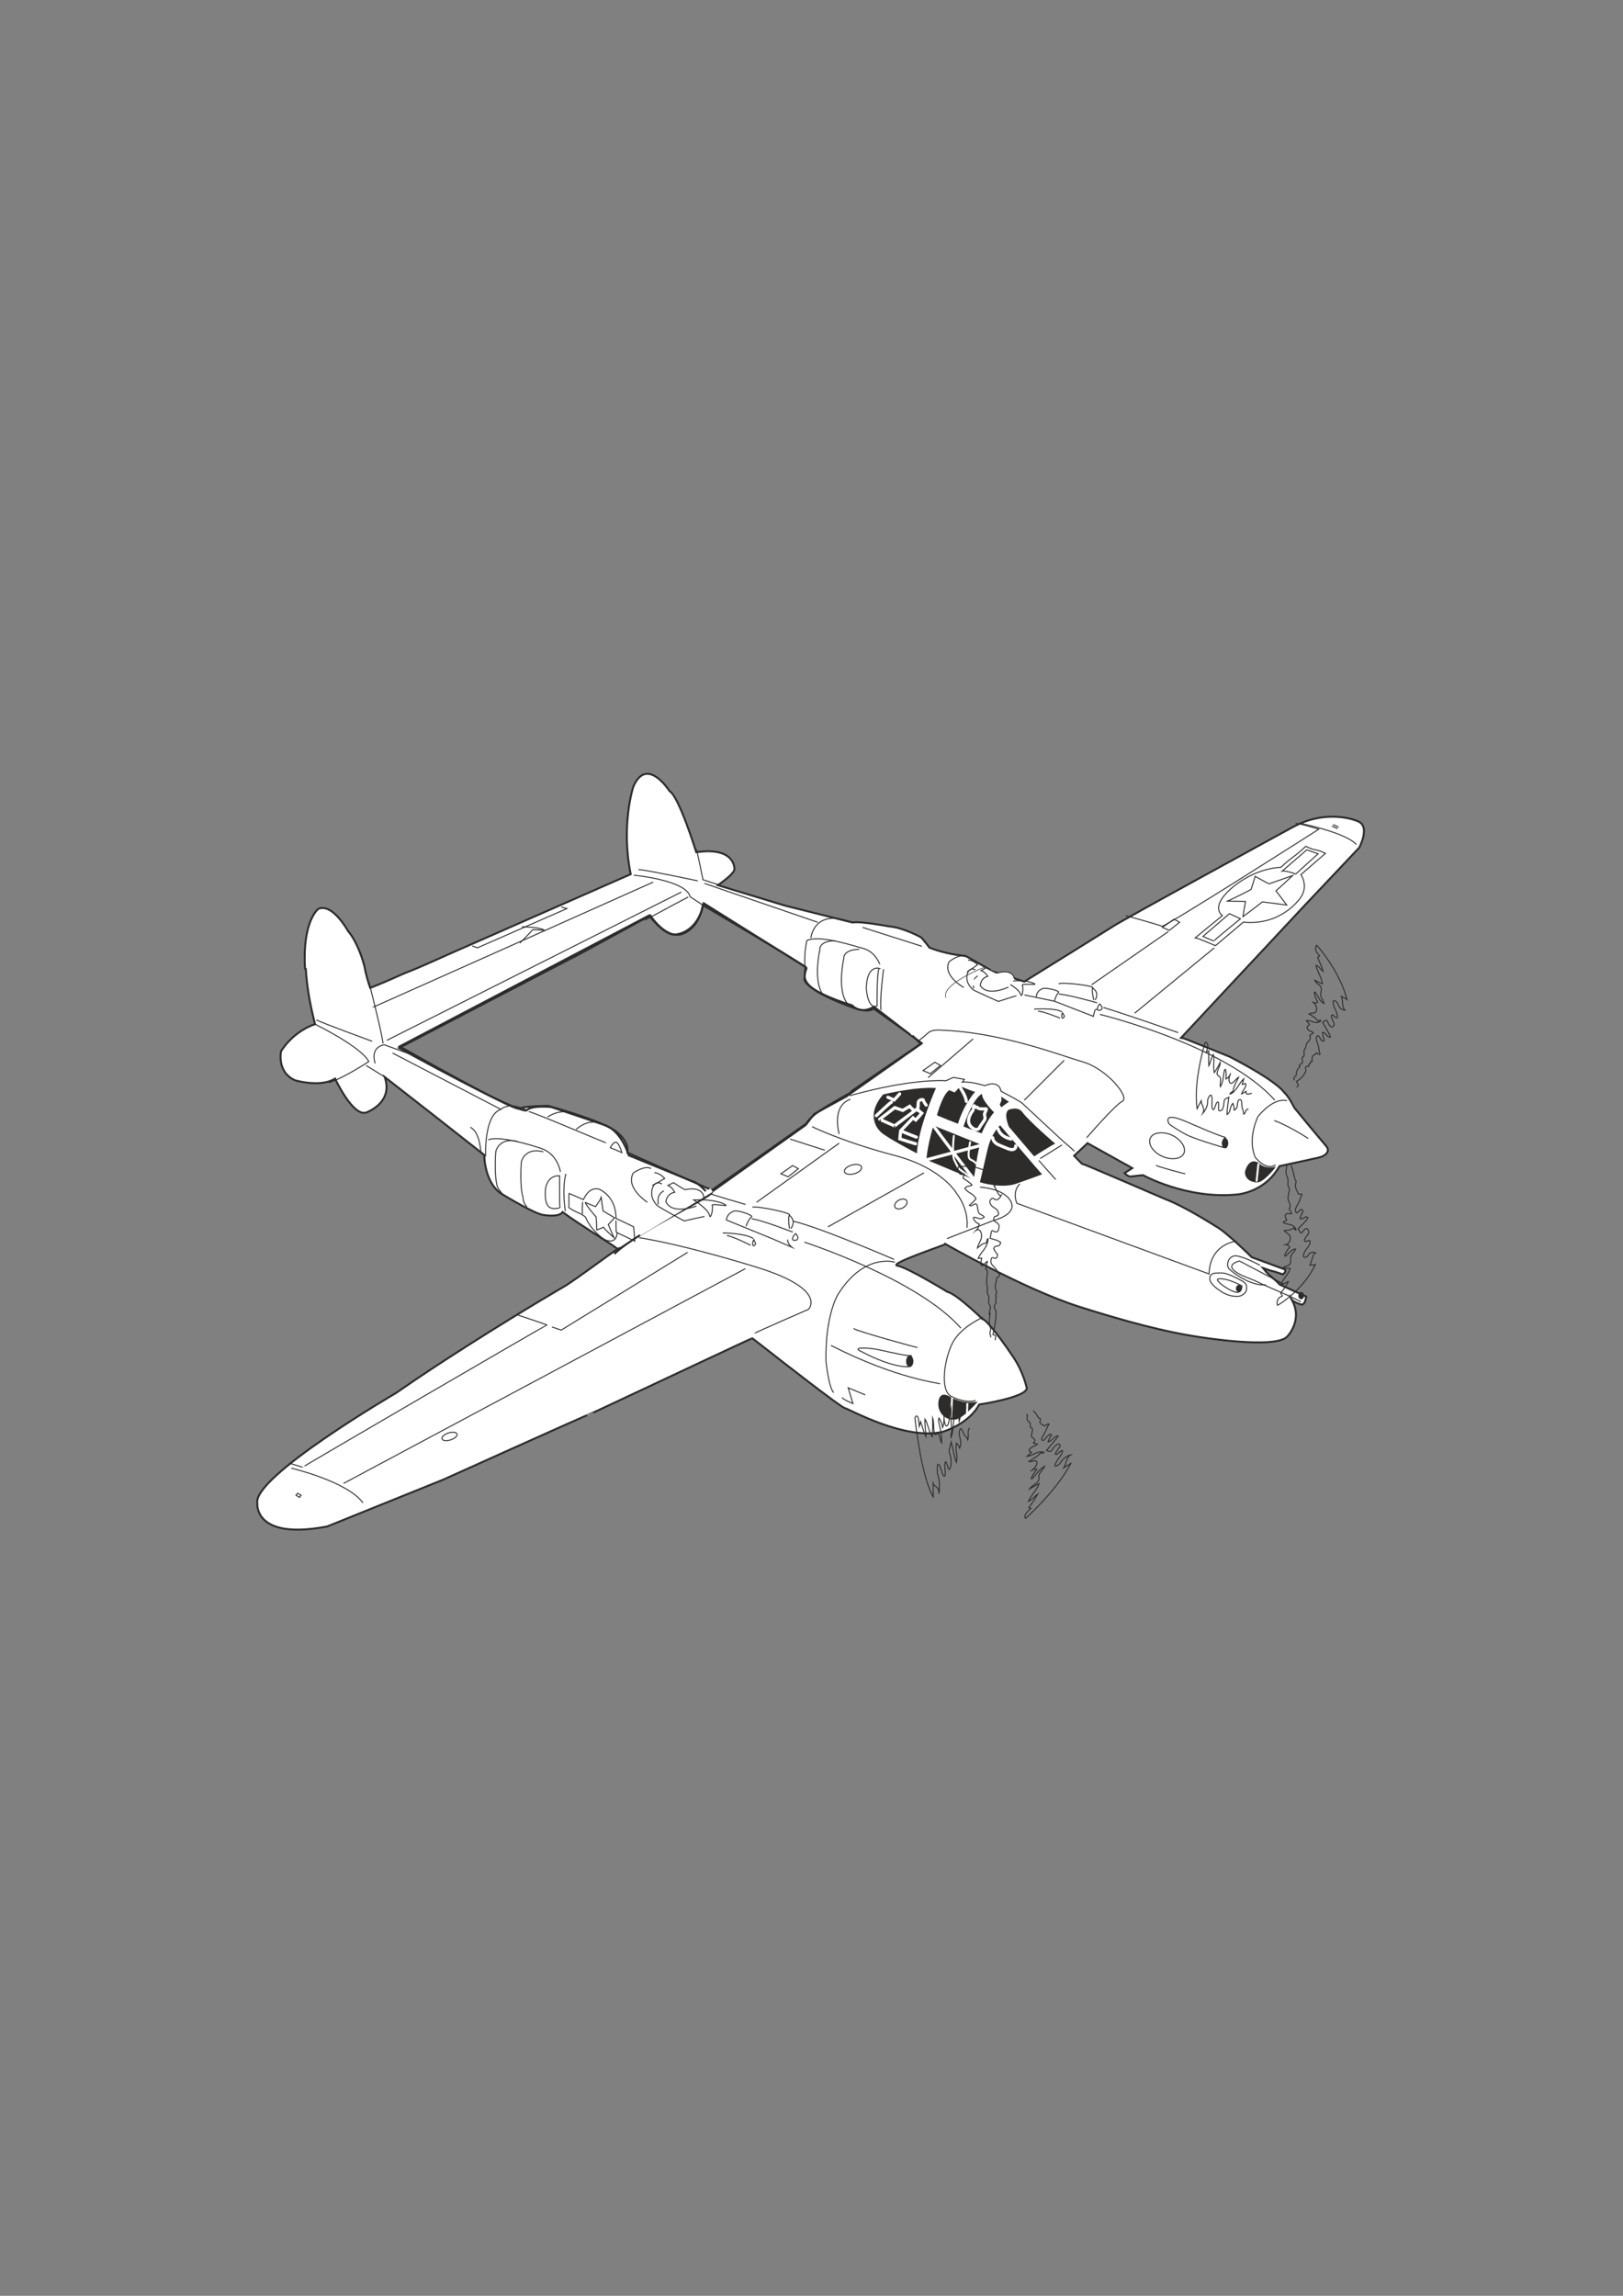 <?xml version="1.0" encoding="utf-8"?>
<!-- Created by UniConvertor 2.0rc4 (https://sk1project.net/) -->
<svg xmlns="http://www.w3.org/2000/svg" height="841.89pt" viewBox="0 0 595.276 841.89" width="595.276pt" version="1.1" xmlns:xlink="http://www.w3.org/1999/xlink" id="ced34291-f611-11ea-b192-dcc15c148e23">

<rect x="0" y="0" width="595.276" height="841.89" fill="#808080" stroke="none"/>

<g>
	<path style="stroke:#2d2c2b;stroke-width:0.36;stroke-miterlimit:10.433;fill:none;" d="M 458.054,460.185 C 458.054,460.185 456.83,460.257 456.614,460.905 456.47,461.625 457.406,462.417 457.406,462.417" />
	<path style="stroke:#2d2c2b;stroke-width:0.72;stroke-miterlimit:10.433;fill:#ffffff;" d="M 363.014,355.569 C 363.014,355.569 354.446,350.601 354.014,350.529 349.694,350.169 344.942,349.089 340.91,347.505 340.91,347.505 338.678,344.481 337.742,343.689 337.742,343.689 331.19,340.089 326.15,339.729 326.15,339.729 315.494,337.713 312.686,338.289 300.302,335.193 300.302,335.193 287.918,332.097 275.678,328.353 275.678,328.353 263.294,324.609 263.294,324.609 269.918,320.145 269.342,318.489 269.342,318.489 269.63,310.425 255.374,312.513 255.374,312.513 248.966,291.849 245.582,290.121 245.582,290.121 237.23,276.945 232.262,288.537 232.262,288.537 227.654,302.577 231.326,320.577 231.326,320.577 166.022,349.305 165.806,349.377 158.03,352.833 153.926,354.705 150.47,356.073 146.438,357.585 143.702,359.169 135.782,362.265 135.782,362.265 134.99,360.177 134.126,356.649 L 133.694,354.489 C 132.47,349.593 130.022,344.049 127.718,341.529 127.718,341.529 121.958,330.945 116.702,333.321 116.702,333.321 110.798,337.857 111.878,355.281 L 112.166,355.353 C 112.454,360.753 113.462,367.449 115.55,375.585 115.55,375.585 108.206,377.601 103.094,385.449 103.094,385.449 101.366,393.153 108.278,396.177 108.278,396.177 117.638,398.913 122.894,395.529 122.894,395.529 129.374,409.497 134.27,407.985 134.27,407.985 144.422,404.529 141.11,394.953 159.398,409.209 159.398,409.209 177.614,423.537 L 177.614,423.537 C 177.614,423.537 177.542,434.481 184.814,438.297 184.814,438.297 196.622,445.497 199.574,445.569 199.574,445.569 205.046,446.505 206.342,444.489 212.822,449.241 223.118,455.433 226.79,458.169 L 260.99,436.425 230.102,422.673 C 230.102,422.673 231.11,418.713 225.638,414.681 220.094,410.721 201.086,405.537 201.086,405.537 201.086,405.537 192.446,405.537 190.43,406.545 188.414,407.553 146.582,383.721 146.582,383.721 L 238.094,335.697 C 238.094,335.697 243.638,343.185 247.598,342.681 247.598,342.681 255.59,342.681 258.11,331.233 L 295.406,354.561 295.046,359.169 C 295.046,359.169 295.046,363.201 312.542,368.673 312.542,368.673 315.566,372.201 320.534,369.177 L 335.222,380.481 C 335.222,380.481 364.526,354.129 363.014,355.569 L 363.014,355.569 Z" />
	<g>
		<path style="fill:#ffffff;" d="M 396.566,426.489 C 396.638,426.561 396.71,426.633 396.782,426.705 397.286,426.705 427.598,439.809 427.598,439.809 434.51,442.401 445.886,449.673 445.886,449.673 449.63,451.617 459.134,461.049 459.134,461.049 467.27,464.073 462.95,462.417 471.086,465.441 472.166,466.233 470.51,467.313 470.51,467.313 464.678,465.297 468.998,467.025 463.238,465.009 466.262,468.825 466.982,468.321 469.358,471.057 L 479.078,475.449 C 479.078,475.449 478.718,478.905 477.062,478.329 473.678,477.249 473.462,476.097 473.462,476.097 478.286,483.729 472.238,489.993 472.238,489.993 468.206,495.033 438.83,490.137 438.83,490.137 433.934,489.345 421.838,487.473 395.63,479.121 375.254,472.569 346.814,456.225 346.814,456.225 346.814,456.441 325.43,463.569 329.174,464.145 332.918,464.793 347.462,473.721 347.462,473.721 350.846,474.441 360.35,483.729 360.35,483.729 361.574,483.729 366.254,489.921 369.062,493.881 370.358,495.753 371.294,497.121 371.294,497.121 375.398,502.953 376.622,509.145 376.622,509.145 376.046,512.529 359.126,515.049 359.126,515.049 355.31,522.321 345.734,525.057 345.734,525.057 331.838,528.297 311.534,516.705 309.806,516.345 308.438,516.057 287.198,499.569 279.134,493.233 277.19,491.721 275.966,490.785 275.966,490.785 275.894,490.713 273.95,491.649 270.638,493.161 256.022,499.929 216.134,518.793 216.134,518.649 216.134,518.433 162.494,542.625 162.494,542.625 141.254,551.193 141.254,551.193 120.014,559.761 92.942,564.945 94.382,551.265 94.382,551.265 92.438,541.617 145.286,510.801 145.286,510.801 154.574,504.321 164.222,498.057 173.078,492.441 192.23,480.273 207.638,471.345 207.638,471.345 216.494,465.585 232.982,452.553 225.35,459.825 234.422,451.113 262.862,438.225 261.134,437.001 L 295.55,412.521 298.574,408.561 310.526,402.009 337.742,382.857 334.07,379.185 362.798,355.857 C 365.822,356.793 368.99,357.801 371.51,358.593 373.958,359.385 375.686,359.961 375.686,359.961 376.406,359.529 377.126,359.097 377.774,358.665 391.958,349.881 392.606,349.449 408.086,339.801 409.598,338.505 474.182,303.297 474.182,303.297 486.998,296.313 497.798,301.065 497.798,301.065 502.91,302.793 498.518,310.857 498.518,310.857 488.582,321.369 488.582,321.369 478.646,331.881 465.398,346.065 459.926,351.969 453.086,359.241 448.262,364.425 442.718,370.329 433.286,380.481 433.862,380.481 451.07,387.537 451.07,387.537 469.142,396.897 471.014,400.641 471.014,400.641 472.526,401.793 474.758,406.257 474.758,406.257 480.374,413.097 480.374,413.097 486.062,419.865 488.87,422.673 484.694,424.185 484.694,424.185 484.19,424.473 476.126,426.129 471.878,427.065 470.366,427.425 469.286,427.641 469.286,427.641 463.598,437.793 453.086,438.081 453.086,438.081 434.942,439.665 419.246,430.953 419.246,430.953 416.942,431.169 416.942,431.169 414.71,431.457 413.558,431.457 412.478,430.161 412.478,430.161 413.918,429.225 413.918,429.225 415.286,428.361 414.134,427.641 413.126,427.137 412.19,426.633 406.862,423.681 405.926,423.105 398.87,419.217 396.422,421.521 396.422,421.521 393.974,423.825 395.27,425.193 395.342,425.265 396.566,426.489 L 396.566,426.489 Z" />
		<path style="stroke:#2d2c2b;stroke-width:0.72;stroke-miterlimit:10.433;fill:none;" d="M 396.566,426.489 C 396.638,426.561 396.71,426.633 396.782,426.705 397.286,426.705 427.598,439.809 427.598,439.809 434.51,442.401 445.886,449.673 445.886,449.673 449.63,451.617 459.134,461.049 459.134,461.049 467.27,464.073 462.95,462.417 471.086,465.441 472.166,466.233 470.51,467.313 470.51,467.313 464.678,465.297 468.998,467.025 463.238,465.009 466.262,468.825 466.982,468.321 469.358,471.057 L 479.078,475.449 C 479.078,475.449 478.718,478.905 477.062,478.329 473.678,477.249 473.462,476.097 473.462,476.097 478.286,483.729 472.238,489.993 472.238,489.993 468.206,495.033 438.83,490.137 438.83,490.137 433.934,489.345 421.838,487.473 395.63,479.121 375.254,472.569 346.814,456.225 346.814,456.225 346.814,456.441 325.43,463.569 329.174,464.145 332.918,464.793 347.462,473.721 347.462,473.721 350.846,474.441 360.35,483.729 360.35,483.729 361.574,483.729 366.254,489.921 369.062,493.881 370.358,495.753 371.294,497.121 371.294,497.121 375.398,502.953 376.622,509.145 376.622,509.145 376.046,512.529 359.126,515.049 359.126,515.049 355.31,522.321 345.734,525.057 345.734,525.057 331.838,528.297 311.534,516.705 309.806,516.345 308.438,516.057 287.198,499.569 279.134,493.233 277.19,491.721 275.966,490.785 275.966,490.785 275.894,490.713 273.95,491.649 270.638,493.161 256.022,499.929 216.134,518.793 216.134,518.649 216.134,518.433 162.494,542.625 162.494,542.625 141.254,551.193 141.254,551.193 120.014,559.761 92.942,564.945 94.382,551.265 94.382,551.265 92.438,541.617 145.286,510.801 145.286,510.801 154.574,504.321 164.222,498.057 173.078,492.441 192.23,480.273 207.638,471.345 207.638,471.345 216.494,465.585 232.982,452.553 225.35,459.825 234.422,451.113 262.862,438.225 261.134,437.001 L 295.55,412.521 298.574,408.561 310.526,402.009 337.742,382.857 334.07,379.185 362.798,355.857 C 365.822,356.793 368.99,357.801 371.51,358.593 373.958,359.385 375.686,359.961 375.686,359.961 376.406,359.529 377.126,359.097 377.774,358.665 391.958,349.881 392.606,349.449 408.086,339.801 409.598,338.505 474.182,303.297 474.182,303.297 486.998,296.313 497.798,301.065 497.798,301.065 502.91,302.793 498.518,310.857 498.518,310.857 488.582,321.369 488.582,321.369 478.646,331.881 465.398,346.065 459.926,351.969 453.086,359.241 448.262,364.425 442.718,370.329 433.286,380.481 433.862,380.481 451.07,387.537 451.07,387.537 469.142,396.897 471.014,400.641 471.014,400.641 472.526,401.793 474.758,406.257 474.758,406.257 480.374,413.097 480.374,413.097 486.062,419.865 488.87,422.673 484.694,424.185 484.694,424.185 484.19,424.473 476.126,426.129 471.878,427.065 470.366,427.425 469.286,427.641 469.286,427.641 463.598,437.793 453.086,438.081 453.086,438.081 434.942,439.665 419.246,430.953 419.246,430.953 416.942,431.169 416.942,431.169 414.71,431.457 413.558,431.457 412.478,430.161 412.478,430.161 413.918,429.225 413.918,429.225 415.286,428.361 414.134,427.641 413.126,427.137 412.19,426.633 406.862,423.681 405.926,423.105 398.87,419.217 396.422,421.521 396.422,421.521 393.974,423.825 395.27,425.193 395.342,425.265 396.566,426.489" />
	</g>
	<path style="fill:#2d2c2b;" d="M 387.062,419.361 C 386.27,419.577 379.286,424.041 379.286,424.041 374.678,418.641 374.678,418.641 370.07,413.241 370.07,413.241 367.91,408.417 369.926,406.977 369.926,406.977 373.382,405.465 375.11,407.985 376.838,410.505 387.062,419.577 387.062,419.361 L 387.062,419.361 Z" />
	<path style="fill:#2d2c2b;" d="M 382.238,430.593 C 381.95,430.593 366.83,412.665 366.83,412.665 366.83,412.665 363.806,415.185 362.294,421.161 360.854,427.425 360.854,427.425 359.414,433.545 359.414,433.545 367.694,436.137 373.166,433.905 373.166,433.905 381.446,431.025 382.238,430.593 L 382.238,430.593 Z" />
	<path style="fill:#2d2c2b;" d="M 364.598,407.913 C 364.598,407.913 359.918,403.377 360.206,401.145 360.206,401.145 357.182,401.865 353.366,413.097 356.678,414.393 356.678,414.393 360.062,415.617 360.062,415.617 361.862,410.937 364.598,407.913 L 364.598,407.913 Z" />
	<path style="fill:#2d2c2b;" d="M 370.142,403.953 C 370.142,403.953 367.622,405.681 367.406,405.969 367.118,406.185 366.686,404.961 366.686,404.961 366.686,404.961 367.694,403.449 367.19,402.441 366.686,401.433 369.926,404.241 370.142,403.953 L 370.142,403.953 Z" />
	<path style="stroke:#ffffff;stroke-width:0.72;stroke-miterlimit:10.433;fill:none;" d="M 365.678,399.921 C 365.678,399.921 366.83,401.721 365.174,403.449 364.382,404.241 362.438,402.657 362.438,402.441 362.438,402.153 360.926,400.929 362.726,399.417 364.454,397.905 365.678,399.921 365.678,399.921 L 365.678,399.921 Z" />
	<path style="fill:#2d2c2b;" d="M 357.686,400.353 C 357.686,400.353 353.654,404.601 351.35,412.089 347.462,410.577 347.462,410.577 343.646,408.993 343.646,408.993 345.662,401.289 348.182,399.777 348.182,399.777 349.91,400.569 350.198,400.569 351.206,399.417 351.206,399.417 352.214,398.337 352.214,398.337 357.686,400.641 357.686,400.353 L 357.686,400.353 Z" />
	<path style="fill:#2d2c2b;" d="M 359.558,419.649 C 350.918,416.193 350.918,416.193 342.35,412.737 342.35,412.737 340.262,419.505 339.758,425.265 348.47,428.937 348.47,428.937 357.182,432.537 357.182,432.537 358.766,420.657 359.558,419.649 L 359.558,419.649 Z" />
	<path style="fill:#2d2c2b;" d="M 343.286,398.985 C 343.286,398.985 336.59,413.961 336.302,422.961 336.302,422.961 325.07,417.129 323.054,415.113 323.054,415.113 316.646,409.785 323.918,401.361 323.918,401.361 335.294,398.481 343.286,398.985 L 343.286,398.985 Z" />
	<path style="stroke:#2d2c2b;stroke-width:0.36;stroke-miterlimit:10.433;fill:none;" d="M 311.678,401.793 C 311.894,401.793 332.198,395.673 346.958,396.321 348.326,395.673 348.326,395.673 349.694,395.097 351.71,395.457 351.71,395.457 353.726,395.817 353.366,396.321 353.366,396.321 352.934,396.825 352.934,396.825 355.454,396.393 361.214,398.121 361.214,398.121 366.254,395.673 367.19,400.209 367.19,400.209 373.166,403.233 374.894,404.529 382.454,411.585 382.454,411.585 390.086,418.641 390.086,418.641 394.262,422.169 394.046,422.169" />
	<path style="stroke-miterlimit:10.433;stroke:#ffffff;stroke-width:1.152;stroke-linecap:round;fill:none;" d="M 335.654,407.193 C 331.838,410.073 331.838,410.073 328.094,412.881 328.094,412.881 322.334,410.361 322.622,410.361 322.838,410.361 328.166,406.185 328.166,406.185 329.606,406.689 329.606,406.689 331.118,407.193 332.414,406.401 332.414,406.401 333.638,405.681 333.638,405.681 335.366,407.697 335.654,407.193 L 335.654,407.193 Z" />
	<path style="stroke-miterlimit:10.433;stroke:#2d2c2b;stroke-width:0.36;stroke-linecap:round;fill:none;" d="M 328.094,412.881 C 328.094,414.249 328.094,414.249 328.094,415.617" />
	<path style="stroke-miterlimit:10.433;stroke:#ffffff;stroke-width:1.152;stroke-linecap:round;fill:none;" d="M 339.686,405.249 C 339.686,405.249 338.678,403.953 338.678,403.449 338.678,403.017 337.166,403.233 336.878,403.953 336.662,404.745 336.662,407.481 336.662,407.193 336.662,406.977 338.102,408.201 338.102,408.201 337.022,409.497 337.022,409.497 335.87,410.721 335.366,410.361 335.366,410.361 334.862,409.929 332.63,412.305 332.63,412.305 330.326,414.681 330.182,416.193 330.182,416.193 330.038,417.633 332.918,418.569 332.918,418.569 335.798,419.433" />
	<path style="stroke-miterlimit:10.433;stroke:#ffffff;stroke-width:1.152;stroke-linecap:round;fill:none;" d="M 336.086,416.985 C 333.422,415.977 333.422,415.977 330.83,414.897" />
	<path style="stroke-miterlimit:10.433;stroke:#2d2c2b;stroke-width:0.36;stroke-linecap:round;fill:none;" d="M 327.59,415.185 C 327.302,415.113 322.838,412.881 322.838,412.881 322.838,411.729 322.838,411.729 322.838,410.649" />
	<path style="stroke-miterlimit:10.433;stroke:#ffffff;stroke-width:1.152;stroke-linecap:round;fill:none;" d="M 329.966,401.145 C 328.958,402.297 328.958,402.297 327.95,403.377 326.798,402.873 326.798,402.873 325.646,402.369" />
	<path style="stroke-miterlimit:10.433;stroke:#ffffff;stroke-width:1.152;stroke-linecap:round;fill:none;" d="M 321.398,409.137 C 321.398,409.137 326.654,404.169 326.942,404.169" />
	<path style="stroke:#2d2c2b;stroke-width:0.36;stroke-miterlimit:10.433;fill:none;" d="M 297.854,413.169 C 297.854,413.169 309.086,418.713 328.022,423.681 345.734,428.289 350.918,437.721 350.918,437.721 350.918,437.721 355.382,443.121 354.662,450.249" />
	<path style="stroke:#2d2c2b;stroke-width:0.36;stroke-miterlimit:10.433;fill:none;" d="M 347.318,454.209 C 347.318,454.209 363.59,447.873 364.31,447.585 365.102,447.369 373.382,445.209 370.646,440.385 367.91,435.633 359.414,435.345 359.414,435.345" />
	<path style="stroke:#2d2c2b;stroke-width:0.72;stroke-miterlimit:10.433;fill:none;" d="M 338.102,382.497 C 338.102,382.497 311.174,400.785 311.174,401.001 311.174,401.289 301.886,406.185 299.15,408.417 296.342,410.649 295.838,411.945 295.838,411.945 277.694,424.761 277.694,424.761 259.478,437.577 259.478,437.577 256.022,433.257 253.502,433.041 242.054,428.361 242.054,428.361 230.606,423.681 230.606,423.681 227.87,414.177 221.174,412.377 211.67,409.137 211.67,409.137 202.238,405.969 202.238,405.969 195.254,405.177 193.238,407.121 191.222,409.137 146.366,384.297 146.366,384.297 146.366,384.297 209.294,351.465 209.51,351.465 209.726,351.465 238.526,335.697 238.526,335.697 238.526,335.697 244.43,344.985 250.694,342.321 256.958,339.585 257.75,331.881 257.75,331.881 257.75,331.881 295.55,354.129 295.766,354.921 296.054,355.641 293.03,358.665 297.998,362.409 302.966,366.225 314.414,370.041 314.414,370.041 314.414,370.041 318.878,371.337 320.39,369.825 320.39,369.825 337.814,382.209 338.102,382.497 L 338.102,382.497 Z" />
	<path style="stroke:#2d2c2b;stroke-width:0.36;stroke-miterlimit:10.433;fill:none;" d="M 322.55,355.137 C 322.55,355.137 318.014,353.553 317.726,362.337 317.726,362.337 318.158,370.329 321.686,368.889 321.686,368.889 321.542,355.353 322.55,355.137 L 322.55,355.137 Z" />
	<path style="stroke:#2d2c2b;stroke-width:0.36;stroke-miterlimit:10.433;fill:none;" d="M 338.102,347.001 C 327.23,343.545 327.23,343.545 316.358,340.089 L 316.358,340.089" />
	<path style="stroke:#2d2c2b;stroke-width:0.36;stroke-miterlimit:10.433;fill:none;" d="M 322.766,353.625 C 322.55,353.625 321.326,349.089 316.574,347.793 313.046,346.857 300.662,342.681 295.91,344.913 295.118,349.017 295.046,351.177 295.262,355.497" />
	<path style="stroke:#2d2c2b;stroke-width:0.36;stroke-miterlimit:10.433;fill:none;" d="M 264.302,324.681 C 261.062,323.673 261.062,323.673 257.822,322.593 257.822,322.593 255.878,312.657 255.374,311.433" />
	<path style="stroke:#2d2c2b;stroke-width:0.36;stroke-miterlimit:10.433;fill:none;" d="M 252.422,328.929 C 243.134,333.825 245.798,332.529 236.51,337.425" />
	<path style="stroke:#2d2c2b;stroke-width:0.36;stroke-miterlimit:10.433;fill:none;" d="M 190.646,345.849 C 193.094,343.401 193.094,343.401 195.47,340.881 197.558,341.025 197.558,341.025 199.718,341.169 199.718,341.169 198.494,339.945 191.438,339.873" />
	<path style="stroke:#2d2c2b;stroke-width:0.36;stroke-miterlimit:10.433;fill:none;" d="M 239.606,323.457 C 188.414,346.353 188.414,346.353 137.222,369.177 137.366,369.177 137.366,369.177 137.51,369.249 L 137.51,369.249" />
	<path style="stroke:#2d2c2b;stroke-width:0.36;stroke-miterlimit:10.433;fill:none;" d="M 205.262,431.169 C 205.262,431.169 205.19,442.401 205.406,442.689 205.694,442.905 202.67,443.913 201.158,442.401 199.718,440.889 200.006,437.361 200.006,436.857 200.006,436.353 200.294,430.953 205.262,431.169 L 205.262,431.169 Z" />
	<path style="stroke:#2d2c2b;stroke-width:0.36;stroke-miterlimit:10.433;fill:none;" d="M 228.086,422.673 C 225.998,421.737 225.998,421.737 223.838,420.873 223.838,420.873 224.846,418.857 225.854,418.857 226.862,418.857 227.87,421.881 228.086,422.673 L 228.086,422.673 Z" />
	<path style="stroke:#2d2c2b;stroke-width:0.36;stroke-miterlimit:10.433;fill:none;" d="M 222.398,419.073 C 222.398,419.361 197.198,408.417 193.958,407.625" />
	<path style="stroke:#2d2c2b;stroke-width:0.36;stroke-miterlimit:10.433;fill:none;" d="M 213.974,439.953 C 213.974,439.953 215.774,435.201 219.518,435.993 219.518,435.993 225.998,438.297 225.926,446.793 229.166,448.305 229.166,448.305 232.406,449.889 232.622,452.481 232.622,452.481 232.838,455.145 229.598,453.561 229.598,453.561 226.358,452.049 226.358,452.049 226.358,456.729 221.606,454.497 221.606,454.497 216.854,451.473 214.694,446.217 211.526,444.057 211.742,444.993 208.646,442.833 208.79,440.745 208.574,439.809 208.718,437.649 208.718,437.649 214.19,439.953 213.974,439.953 L 213.974,439.953 Z" />
	<path style="stroke:#2d2c2b;stroke-width:0.36;stroke-miterlimit:10.433;fill:none;" d="M 220.454,438.801 C 220.814,441.393 220.814,441.393 221.174,444.057 223.262,445.281 223.262,445.281 225.422,446.577 224.27,447.801 224.27,447.801 223.118,449.025 223.118,449.025 224.846,453.273 225.134,453.777 225.134,453.777 221.606,450.753 221.39,450.033 220.094,450.537 220.094,450.537 218.87,451.041 218.798,448.665 218.798,448.665 218.654,446.289 218.654,446.289 214.694,441.753 214.694,440.961 216.566,441.753 216.566,441.753 218.438,442.473 218.438,442.473 220.958,439.017 220.454,438.801 L 220.454,438.801 Z" />
	<path style="stroke:#2d2c2b;stroke-width:0.36;stroke-miterlimit:10.433;fill:none;" d="M 205.55,429.729 C 205.55,429.729 204.614,423.249 198.566,421.161 192.59,419.145 182.582,416.481 179.054,417.993" />
	<path style="stroke:#2d2c2b;stroke-width:0.36;stroke-miterlimit:10.433;fill:none;" d="M 327.95,461.841 C 327.95,461.841 300.302,449.889 290.798,447.801" />
	<path style="stroke:#2d2c2b;stroke-width:0.36;stroke-miterlimit:10.433;fill:none;" d="M 225.926,447.585 C 225.926,447.585 225.854,451.545 226.142,452.049" />
	<path style="stroke:#2d2c2b;stroke-width:0.36;stroke-miterlimit:10.433;fill:none;" d="M 213.686,440.745 C 213.686,440.745 213.398,444.705 213.686,445.209" />
	<path style="stroke:#2d2c2b;stroke-width:0.36;stroke-miterlimit:10.433;fill:none;" d="M 289.574,450.537 C 289.574,450.537 288.854,446.289 289.574,445.569 290.366,444.777 277.91,442.185 275.966,442.689" />
	<path style="stroke:#2d2c2b;stroke-width:0.36;stroke-miterlimit:10.433;fill:none;" d="M 237.446,440.889 C 237.446,440.889 229.238,435.561 232.262,430.161 232.262,430.161 236.294,427.209 238.814,428.505" />
	<path style="stroke:#2d2c2b;stroke-width:0.36;stroke-miterlimit:10.433;fill:none;" d="M 291.806,452.337 C 290.798,453.273 290.294,454.569 291.014,454.785 291.806,455.073 293.75,454.569 291.806,452.337 L 291.806,452.337 Z" />
	<path style="stroke:#2d2c2b;stroke-width:0.36;stroke-miterlimit:10.433;fill:none;" d="M 290.798,451.833 C 290.798,451.833 278.918,447.225 275.678,446.937" />
	<path style="stroke:#2d2c2b;stroke-width:0.36;stroke-miterlimit:10.433;fill:none;" d="M 289.358,445.569 C 289.358,445.569 292.31,447.297 290.078,450.537" />
	<path style="stroke:#2d2c2b;stroke-width:0.36;stroke-miterlimit:10.433;fill:none;" d="M 273.662,449.673 C 273.662,449.169 274.886,446.649 275.678,446.217 276.398,445.713 270.71,443.625 269.198,444.129 267.686,444.633 266.678,445.641 266.39,447.369" />
	<path style="stroke:#2d2c2b;stroke-width:0.36;stroke-miterlimit:10.433;fill:none;" d="M 276.614,454.425 C 276.614,454.425 275.822,455.433 276.11,456.441 276.326,457.449 276.83,456.441 277.118,456.225 277.334,455.937 276.326,454.929 276.614,454.425 L 276.614,454.425 Z" />
	<path style="stroke:#2d2c2b;stroke-width:0.36;stroke-miterlimit:10.433;fill:none;" d="M 265.094,452.121 C 265.094,452.121 273.374,452.193 276.326,454.209" />
	<path style="stroke:#2d2c2b;stroke-width:0.36;stroke-miterlimit:10.433;fill:none;" d="M 275.318,456.657 C 275.318,456.657 268.334,453.129 266.606,453.129" />
	<path style="stroke:#2d2c2b;stroke-width:0.36;stroke-miterlimit:10.433;fill:none;" d="M 239.246,434.697 C 239.534,434.697 243.782,432.177 243.782,432.177 243.782,432.177 242.27,430.233 240.038,430.017" />
	<path style="stroke:#2d2c2b;stroke-width:0.36;stroke-miterlimit:10.433;fill:none;" d="M 241.478,441.681 C 241.478,441.681 240.47,438.153 243.494,436.713" />
	<path style="stroke:#2d2c2b;stroke-width:0.36;stroke-miterlimit:10.433;fill:none;" d="M 273.446,441.681 C 273.446,441.681 260.99,438.081 259.982,437.577" />
	<path style="stroke:#2d2c2b;stroke-width:0.36;stroke-miterlimit:10.433;fill:none;" d="M 276.83,488.913 C 276.83,488.697 296.558,480.129 296.558,480.129 296.558,480.129 303.614,472.929 278.27,464.937 278.27,464.937 252.35,456.729 234.35,453.849" />
	<path style="stroke:#2d2c2b;stroke-width:0.36;stroke-miterlimit:10.433;fill:none;" d="M 381.014,425.553 C 384.11,429.081 384.11,429.081 387.206,432.537" />
	<path style="stroke:#2d2c2b;stroke-width:0.36;stroke-miterlimit:10.433;fill:none;" d="M 381.518,424.833 C 385.55,422.313 385.55,422.313 389.51,419.865" />
	<path style="stroke-miterlimit:10.433;stroke:#ffffff;stroke-width:0.72;stroke-linecap:round;fill:none;" d="M 349.838,416.553 C 349.838,416.553 349.046,423.609 350.054,425.481 351.998,429.225 350.99,428.073 354.446,430.593 357.974,433.041 356.966,432.033 356.966,432.033" />
	<path style="stroke-miterlimit:10.433;stroke:#ffffff;stroke-width:0.72;stroke-linecap:round;fill:none;" d="M 355.814,418.857 C 355.814,418.857 355.022,422.961 355.31,424.185 355.526,425.481 356.75,425.337 357.47,426.129 358.262,426.849 358.262,426.849 358.262,426.849" />
	<path style="stroke-miterlimit:10.433;stroke:#ffffff;stroke-width:1.152;stroke-linecap:round;fill:none;" d="M 356.894,407.121 C 356.894,407.121 354.086,410.433 355.814,412.737 357.542,414.969 359.054,414.177 359.27,413.457 359.558,412.737 361.286,410.721 361.286,410.217 361.286,409.713 361.07,408.489 361.07,408.489 361.07,408.489 361.79,406.977 361.79,406.689 361.79,406.473 359.054,406.977 358.55,406.185 358.046,405.465 356.174,407.049 357.326,405.465" />
	<path style="stroke-miterlimit:10.433;stroke:#ffffff;stroke-width:1.152;stroke-linecap:round;fill:none;" d="M 364.094,417.201 C 364.094,417.201 364.022,418.929 366.542,419.937 369.062,420.945 370.79,421.953 371.798,421.449 372.806,421.017 372.518,420.225 372.518,420.225" />
	<path style="stroke-miterlimit:10.433;stroke:#ffffff;stroke-width:1.152;stroke-linecap:round;fill:none;" d="M 366.11,413.961 C 366.11,413.961 366.542,416.697 370.79,417.705" />
	<path style="stroke:#2d2c2b;stroke-width:0.36;stroke-miterlimit:10.433;fill:none;" d="M 432.134,378.681 C 432.134,378.681 411.902,371.553 404.702,369.465" />
	<path style="stroke:#2d2c2b;stroke-width:0.36;stroke-miterlimit:10.433;fill:none;" d="M 398.582,417.201 C 398.582,417.201 408.878,405.249 411.686,403.809 414.422,402.297 405.998,392.001 397.214,389.409 388.43,386.889 367.19,378.465 344.654,377.745 340.262,377.601 340.694,379.041 337.022,381.561" />
	<path style="stroke:#2d2c2b;stroke-width:0.36;stroke-miterlimit:10.433;fill:none;" d="M 449.558,417.057 C 449.558,417.057 447.398,418.281 448.766,420.801 448.766,420.801 438.614,417.849 435.158,416.121 432.206,414.537 429.326,412.665 428.822,412.161 428.822,412.161 425.726,407.193 435.374,411.441 435.374,411.441 448.838,417.345 449.558,417.057 L 449.558,417.057 Z" />
	<path style="stroke:#2d2c2b;stroke-width:0.36;stroke-miterlimit:10.433;fill:none;" d="M 479.798,417.561 C 479.798,417.273 470.87,411.945 467.342,410.937" />
	<path style="stroke:#2d2c2b;stroke-width:0.36;stroke-miterlimit:10.433;fill:none;" d="M 455.534,471.561 C 455.534,471.561 450.206,468.537 446.894,468.969 445.166,469.185 449.918,472.857 453.014,473.793 455.102,474.441 455.534,472.353 455.534,471.561 L 455.534,471.561 Z" />
	<path style="stroke:#2d2c2b;stroke-width:0.36;stroke-miterlimit:10.433;fill:none;" d="M 360.566,483.081 C 360.35,483.081 352.574,486.537 349.478,492.225 346.454,497.985 344.582,509.721 348.83,512.025 353.078,514.257 356.606,514.041 357.83,513.537" />
	<path style="fill:#2d2c2b;" d="M 358.622,513.969 C 358.622,513.969 353.222,520.377 350.198,520.593 345.95,520.809 344.15,517.353 344.15,515.049 344.15,515.049 343.862,509.289 348.614,512.313 348.614,512.313 353.15,515.121 358.622,513.969 L 358.622,513.969 Z" />
	<path style="stroke:#2d2c2b;stroke-width:0.36;stroke-miterlimit:10.433;fill:none;" d="M 334.214,497.121 L 333.422,501.153 C 333.926,501.153 328.166,502.089 316.214,495.753 311.75,493.953 318.014,494.025 322.694,495.033 327.446,496.113 332.99,497.337 334.214,497.121 L 334.214,497.121 Z" />
	<path style="stroke:#2d2c2b;stroke-width:0.36;stroke-miterlimit:10.433;fill:none;" d="M 328.238,462.849 C 328.238,462.849 317.006,459.249 307.358,474.657 307.358,474.657 302.534,482.361 302.966,499.425 302.966,499.425 304.118,509.649 305.846,510.657" />
	<path style="stroke:#2d2c2b;stroke-width:0.36;stroke-miterlimit:10.433;fill:none;" d="M 317.366,511.521 C 314.27,510.225 314.27,510.225 311.102,508.929 311.966,511.809 311.966,511.809 312.83,514.689 312.83,514.689 309.086,513.177 308.87,512.457" />
	<path style="stroke:#2d2c2b;stroke-width:0.36;stroke-miterlimit:10.433;fill:none;" d="M 336.518,494.169 C 336.23,494.169 315.278,488.481 313.046,487.185" />
	<path style="stroke:#2d2c2b;stroke-width:0.36;stroke-miterlimit:10.433;fill:none;" d="M 344.87,507.489 C 344.87,507.201 329.174,505.833 304.766,493.377" />
	<path style="stroke:#2d2c2b;stroke-width:0.36;stroke-miterlimit:10.433;fill:none;" d="M 469.79,318.057 C 474.398,313.737 474.326,314.673 478.934,310.353 482.462,312.153 482.606,311.145 486.134,312.945 481.67,316.833 481.67,316.833 477.134,320.721 477.134,320.721 480.014,324.681 477.134,329.001 477.134,329.001 470.366,339.585 456.038,338.145 450.926,342.465 450.926,342.465 445.814,346.785 445.814,346.785 439.262,343.977 438.398,343.905 443.366,339.801 443.366,339.801 448.334,335.769 448.334,335.769 443.87,332.889 450.998,326.337 450.998,326.337 458.774,318.633 469.79,318.057 L 469.79,318.057 Z" />
	<path style="stroke:#2d2c2b;stroke-width:0.36;stroke-miterlimit:10.433;fill:none;" d="M 470.294,319.425 C 474.758,315.537 474.758,315.537 479.294,311.649 481.382,312.369 481.382,312.369 483.47,313.089 479.366,316.761 479.366,316.761 475.262,320.505 475.262,320.505 471.518,319.137 470.294,319.425 L 470.294,319.425 Z" />
	<path style="stroke:#2d2c2b;stroke-width:0.36;stroke-miterlimit:10.433;fill:none;" d="M 450.926,335.049 C 446.03,339.225 446.03,339.225 441.206,343.401 441.206,343.401 445.31,345.201 445.238,345.057 445.238,344.841 454.958,336.921 454.958,336.921 452.942,335.985 452.942,335.985 450.926,335.049 L 450.926,335.049 Z" />
	<path style="stroke:#2d2c2b;stroke-width:0.36;stroke-miterlimit:10.433;fill:none;" d="M 449.99,330.441 C 450.206,330.441 456.83,330.585 456.83,330.585 456.326,333.321 456.326,333.321 455.894,336.129 459.494,333.465 459.494,333.465 463.022,330.729 467.486,331.305 467.486,331.305 471.95,331.881 470.006,329.289 470.006,329.289 467.99,326.697 471.086,323.889 471.086,323.889 474.11,321.081 474.11,321.081 465.614,324.033 465.47,324.105 465.254,324.105 460.358,321.369 460.358,321.369 459.638,323.817 459.638,323.817 458.846,326.193 458.846,326.193 449.486,331.017 449.99,330.441 L 449.99,330.441 Z" />
	<path style="stroke:#2d2c2b;stroke-width:0.36;stroke-miterlimit:10.433;fill:none;" d="M 189.422,482.073 C 189.422,482.073 201.014,485.889 200.582,485.889 200.222,485.889 110.582,538.089 110.942,538.089 111.374,538.089 106.118,536.577 106.118,536.577" />
	<path style="stroke:#2d2c2b;stroke-width:0.36;stroke-miterlimit:10.433;fill:none;" d="M 252.206,459.249 C 229.022,473.505 229.022,473.505 205.838,487.761 204.182,487.185 204.182,487.185 202.454,486.609" />
	<path style="stroke:#2d2c2b;stroke-width:0.36;stroke-miterlimit:10.433;fill:none;" d="M 434.222,422.961 C 433.214,425.049 429.686,425.553 426.302,424.041 422.918,422.529 420.902,419.505 421.91,417.345 422.846,415.257 426.446,414.753 429.83,416.265 433.142,417.849 435.158,420.801 434.222,422.961 L 434.222,422.961 Z" />
	<path style="stroke-miterlimit:10.433;stroke:#ffffff;stroke-width:1.152;stroke-linecap:round;fill:none;" d="M 359.27,420.153 C 347.822,423.177 349.118,422.817 339.974,425.265 L 339.974,425.265" />
	<path style="stroke-miterlimit:10.433;stroke:#ffffff;stroke-width:1.152;stroke-linecap:round;fill:none;" d="M 342.35,412.737 C 342.35,413.025 356.966,432.321 357.182,432.321" />
	<path style="stroke-miterlimit:10.433;stroke:#ffffff;stroke-width:1.152;stroke-linecap:round;fill:none;" d="M 352.214,398.841 C 352.214,399.057 354.158,401.577 354.446,403.881" />
	<path style="stroke:#2d2c2b;stroke-width:0.36;stroke-miterlimit:10.433;fill:none;" d="M 434.726,430.449 C 434.438,430.449 424.718,427.857 423.998,427.353" />
	<path style="stroke:#2d2c2b;stroke-width:0.36;stroke-miterlimit:10.433;fill:none;" d="M 412.91,335.769 C 412.91,335.769 425.15,339.153 426.158,339.657 427.166,340.161 483.686,304.089 483.686,304.089 483.686,304.089 476.414,301.785 475.19,302.001" />
	<path style="stroke:#2d2c2b;stroke-width:0.36;stroke-miterlimit:10.433;fill:none;" d="M 401.174,366.729 C 401.174,366.729 400.238,362.985 400.814,362.265 401.462,361.473 390.014,360.105 388.286,360.753" />
	<path style="stroke:#2d2c2b;stroke-width:0.36;stroke-miterlimit:10.433;fill:none;" d="M 368.774,359.961 C 368.774,359.961 373.742,362.553 374.318,364.569 374.966,366.513 375.47,361.977 374.966,361.329 374.462,360.681 378.782,361.041 379.502,360.969 380.15,360.897 376.838,358.881 368.774,359.961 L 368.774,359.961 Z" />
	<path style="stroke:#2d2c2b;stroke-width:0.36;stroke-miterlimit:10.433;fill:none;" d="M 403.334,368.169 C 402.542,369.105 402.182,370.257 402.83,370.473 403.55,370.617 405.278,370.041 403.334,368.169 L 403.334,368.169 Z" />
	<path style="stroke:#2d2c2b;stroke-width:0.36;stroke-miterlimit:10.433;fill:none;" d="M 402.398,367.737 C 402.398,367.737 391.31,364.569 388.358,364.569" />
	<path style="stroke:#2d2c2b;stroke-width:0.36;stroke-miterlimit:10.433;fill:none;" d="M 400.598,362.265 C 400.598,362.265 403.478,363.633 401.678,366.729" />
	<path style="stroke:#2d2c2b;stroke-width:0.36;stroke-miterlimit:10.433;fill:none;" d="M 386.774,367.161 C 386.702,366.729 387.638,364.425 388.286,363.921 388.934,363.417 383.606,361.977 382.31,362.553 381.014,363.129 380.15,364.065 380.078,365.649" />
	<path style="stroke:#2d2c2b;stroke-width:0.36;stroke-miterlimit:10.433;fill:none;" d="M 389.798,371.265 C 389.798,371.265 389.15,372.201 389.51,373.065 389.798,373.929 390.158,372.993 390.374,372.777 390.59,372.561 389.582,371.697 389.798,371.265 L 389.798,371.265 Z" />
	<path style="stroke:#2d2c2b;stroke-width:0.36;stroke-miterlimit:10.433;fill:none;" d="M 379.286,370.041 C 379.286,370.041 386.702,369.465 389.51,371.049" />
	<path style="stroke:#2d2c2b;stroke-width:0.36;stroke-miterlimit:10.433;fill:none;" d="M 388.79,373.353 C 388.79,373.353 382.31,370.689 380.726,370.833" />
	<path style="stroke:#2d2c2b;stroke-width:0.36;stroke-miterlimit:10.433;fill:none;" d="M 354.662,356.361 C 354.878,356.361 358.55,353.769 358.55,353.769 358.55,353.769 357.038,352.113 355.022,352.041" />
	<path style="stroke:#2d2c2b;stroke-width:0.36;stroke-miterlimit:10.433;fill:none;" d="M 357.182,362.481 C 357.182,362.481 356.03,359.385 358.622,357.873" />
	<path style="fill:#2d2c2b;" d="M 449.414,421.089 C 449.99,421.089 450.494,420.225 450.494,419.217 450.494,418.209 449.99,417.345 449.414,417.345 448.838,417.345 448.334,418.209 448.334,419.217 448.334,420.225 448.838,421.089 449.414,421.089 L 449.414,421.089 Z" />
	<path style="stroke:#2d2c2b;stroke-width:0.36;stroke-miterlimit:10.433;fill:none;" d="M 375.758,364.857 L 386.774,367.161 401.03,372.705 C 401.03,372.705 401.246,371.625 401.462,370.833 401.606,370.113 402.398,370.113 402.398,370.113" />
	<path style="stroke:#2d2c2b;stroke-width:0.36;stroke-miterlimit:10.433;fill:none;" d="M 266.39,447.369 L 283.67,454.425 290.438,457.377 C 290.438,457.377 288.71,456.081 288.926,454.569" />
	<path style="stroke:#2d2c2b;stroke-width:0.36;stroke-miterlimit:10.433;fill:none;" d="M 453.518,455.145 C 453.518,455.145 443.798,455.937 443.438,467.169 L 372.95,441.249 C 372.95,441.249 371.078,437.145 374.03,434.121" />
	<path style="stroke:#2d2c2b;stroke-width:0.36;stroke-miterlimit:10.433;fill:none;" d="M 456.11,470.049 C 456.11,470.049 450.638,466.809 448.19,466.809 445.742,466.809 443.87,466.665 443.726,468.681 443.51,470.769 446.75,472.857 448.19,473.793 450.278,475.089 452.51,475.521 454.238,475.377 455.894,475.161 457.118,473.865 457.19,472.929 457.334,471.417 457.19,470.985 456.11,470.049 L 456.11,470.049 Z" />
	<path style="stroke:#2d2c2b;stroke-width:0.36;stroke-miterlimit:10.433;fill:none;" d="M 462.158,464.001 C 462.158,464.001 456.398,460.833 453.446,460.545 450.566,460.257 449.414,464.001 450.926,465.441 452.438,466.809 456.83,470.265 462.086,471.129 L 464.318,471.201" />
	<path style="stroke:#ffffff;stroke-width:0.72;stroke-miterlimit:10.433;fill:none;" d="M 354.806,514.545 L 354.662,518.289" />
	<path style="stroke:#ffffff;stroke-width:0.72;stroke-miterlimit:10.433;fill:none;" d="M 349.19,512.457 L 348.83,520.017" />
	<path style="stroke:#2d2c2b;stroke-width:0.36;stroke-miterlimit:10.433;fill:none;" d="M 207.566,430.449 C 207.566,430.449 206.054,434.841 207.35,444.201" />
	<path style="stroke:#2d2c2b;stroke-width:0.36;stroke-miterlimit:10.433;fill:none;" d="M 324.062,355.425 C 324.062,355.425 322.622,366.153 323.126,370.401" />
	<path style="stroke:#2d2c2b;stroke-width:0.36;stroke-miterlimit:10.433;fill:none;" d="M 459.134,400.929 C 458.27,401.001 456.83,401.937 457.046,400.209 456.542,400.497 455.966,400.857 455.39,401.145 455.822,399.777 457.262,398.553 456.902,397.401 456.83,397.185 456.11,397.545 455.606,397.689 455.75,397.041 455.966,396.321 456.182,395.601 454.31,397.329 453.302,400.569 451.142,401.217 451.286,400.353 452.078,400.641 452.222,400.065 452.582,398.193 453.518,396.681 454.31,395.025 453.23,395.601 452.222,397.473 451.43,397.257 450.422,397.041 450.638,394.881 451.43,393.585 450.998,394.449 450.422,395.457 449.63,395.673 449.774,394.449 449.774,393.225 449.486,392.145 449.486,392.145 449.126,392.289 449.126,392.361 448.622,394.521 448.766,396.465 447.614,398.553 447.326,397.329 448.046,395.529 447.398,394.881 446.822,394.377 446.174,394.377 446.462,393.153 446.678,392.001 447.614,390.849 447.542,389.553 446.894,390.921 446.174,392.145 445.382,393.369 444.806,391.353 445.526,388.761 445.022,386.673 444.158,387.969 444.086,389.481 443.366,390.849 443.222,389.121 443.366,387.249 443.366,385.377 443.078,385.593 442.79,385.737 442.43,385.881 442.79,384.729 443.222,383.577 442.862,382.713 442.718,382.425 442.358,382.137 441.998,382.281 441.998,382.281 437.462,397.041 439.118,406.833 439.046,406.185 440.054,404.745 440.558,403.737 440.558,404.457 440.918,404.961 441.134,405.609 441.35,406.257 441.782,407.049 441.206,408.201 442.286,406.977 443.006,405.321 442.934,403.737 442.862,402.945 443.87,401.145 444.23,401.649 445.022,402.801 444.014,405.681 444.806,406.761 445.31,407.409 445.742,405.537 446.174,404.457 446.318,404.241 446.75,404.025 446.822,404.097 447.182,404.961 446.75,406.401 447.038,407.193 447.182,407.481 448.046,407.337 448.334,406.833 448.838,405.897 448.91,404.889 448.982,403.881 448.982,402.801 450.062,402.801 450.71,402.369 450.494,404.457 449.99,406.617 450.062,408.705 451.502,407.769 450.998,405.609 452.222,404.601 452.438,405.393 452.726,406.113 452.654,407.049 452.942,406.905 453.23,406.833 453.374,406.617 454.166,405.537 453.662,403.881 454.382,403.377 455.75,402.513 455.318,405.177 455.606,406.329 455.822,407.049 456.182,407.553 456.11,408.561 456.902,408.345 456.83,406.977 457.406,406.761 457.55,406.689 457.694,406.905 457.91,406.689" />
	<path style="stroke:#2d2c2b;stroke-width:0.36;stroke-miterlimit:10.433;fill:none;" d="M 471.59,427.281 C 471.59,427.425 471.806,427.353 471.878,427.497 472.022,428.289 471.59,429.081 471.662,429.945 471.734,431.025 472.31,431.529 472.382,432.609 472.454,433.329 472.238,434.193 472.454,434.841 472.526,435.201 472.814,435.489 472.886,435.777 472.958,437.073 472.238,439.017 472.454,439.809 472.814,441.105 473.75,442.329 472.814,443.337 473.174,443.913 473.534,444.417 473.822,444.993 472.958,445.425 471.806,444.345 471.374,445.785 471.23,446.073 471.734,446.865 471.95,447.441 471.518,447.657 471.086,447.945 470.654,448.233 472.238,449.457 474.254,448.377 475.406,450.969 474.902,451.473 474.758,450.033 474.398,450.321 473.318,451.257 472.166,451.113 471.014,451.257 471.662,452.337 473.03,452.265 473.246,453.705 473.39,455.289 472.238,456.657 471.23,456.513 471.878,456.369 472.598,456.441 473.03,457.377 472.238,458.169 471.662,459.105 471.158,460.329 471.158,460.401 471.374,460.761 471.446,460.689 472.742,459.681 473.678,458.025 475.19,458.025 474.686,459.321 473.462,459.753 473.39,461.193 473.318,462.345 473.534,463.281 472.814,463.857 472.094,464.433 471.158,464.073 470.51,465.153 471.446,465.009 472.31,465.009 473.246,465.153 472.382,467.601 470.798,468.681 469.862,470.985 470.798,471.201 471.662,470.121 472.598,469.977 471.734,471.633 470.726,472.857 469.718,474.225 469.934,474.585 470.15,474.873 470.366,475.233 469.574,475.593 468.854,475.881 468.494,477.105 468.422,477.609 468.35,478.329 468.566,478.689 468.566,478.689 477.998,473.361 482.534,463.497 482.246,464.145 481.166,463.785 480.446,463.929 480.806,463.281 480.95,462.417 481.238,461.697 481.526,460.833 481.742,459.609 482.534,459.465 481.526,458.889 480.374,459.177 479.582,460.617 479.222,461.265 477.926,461.265 478.07,460.401 478.358,458.313 480.23,457.449 480.518,455.505 480.662,454.281 479.51,455.145 478.79,455.361 478.718,455.433 478.43,454.929 478.43,454.785 478.718,453.561 479.654,453.129 480.014,452.049 480.086,451.617 479.726,450.537 479.366,450.537 478.646,450.537 478.142,451.185 477.566,451.905 476.99,452.697 476.63,451.257 476.126,450.609 477.35,449.313 478.646,448.305 479.726,446.577 478.718,445.353 477.782,447.729 476.774,446.793 477.134,445.929 477.422,444.921 477.926,444.201 477.782,443.985 477.638,443.625 477.494,443.553 476.63,443.337 475.91,445.281 475.406,444.633 474.47,443.481 475.982,441.897 476.558,440.601 476.846,439.809 476.99,438.873 477.566,438.225 477.134,437.289 476.486,438.441 476.126,437.721 476.054,437.577 476.126,437.217 475.91,437.073 475.622,436.785 475.262,435.777 475.118,434.985 474.974,434.409 475.478,433.761 475.334,433.113 475.334,432.753 474.974,432.753 474.974,432.537 474.902,432.105 474.686,431.457 474.614,431.169 474.326,429.801 474.038,428.361 473.534,427.281" />
	<path style="stroke:#2d2c2b;stroke-width:0.36;stroke-miterlimit:10.433;fill:none;" d="M 475.694,398.769 C 475.694,398.121 476.27,398.409 476.198,397.905 476.126,397.473 475.622,396.897 475.478,396.609 476.774,395.817 478.07,394.737 478.934,392.865 479.15,392.505 478.718,391.641 478.862,391.353 479.15,390.993 479.654,390.921 480.014,391.065 480.086,390.777 479.942,390.345 480.086,390.273 480.302,390.201 480.446,389.841 480.59,389.985 480.878,388.545 481.022,389.409 481.166,389.265 481.238,389.193 481.382,389.049 481.31,388.977 481.094,387.753 481.382,386.889 482.318,386.745 482.534,386.673 482.534,386.313 482.678,386.169 483.11,385.809 483.614,387.105 484.19,386.529 483.758,385.593 483.758,384.729 483.614,383.937 483.326,382.497 482.102,380.409 483.254,379.833 483.902,379.473 484.262,381.561 485.126,381.777 485.342,381.849 485.558,381.561 485.702,381.489 485.342,380.625 485.27,379.617 485.054,378.609 486.278,378.321 486.782,380.841 488.006,380.265 487.214,378.249 486.062,376.737 485.126,374.937 485.702,374.649 486.422,373.569 486.854,374.505 487.286,375.513 487.646,376.305 488.366,376.593 488.726,376.809 489.374,376.089 489.302,375.657 489.23,374.577 488.366,373.641 488.294,372.489 488.294,372.345 488.654,372.057 488.798,372.129 489.446,372.705 490.454,374.001 490.526,372.849 490.598,371.049 488.87,369.321 488.942,367.377 489.014,366.513 490.31,367.161 490.598,367.953 491.102,369.609 492.182,370.473 493.334,370.401 492.542,369.897 492.542,368.673 492.398,367.809 492.326,367.017 492.326,366.225 492.038,365.433 492.758,365.937 493.982,366.153 494.126,366.873 491.39,355.857 482.966,346.641 482.966,346.641 482.606,346.857 482.534,347.505 482.534,347.937 482.606,349.233 483.398,349.809 484.046,350.529 483.758,350.745 483.47,350.889 483.254,351.105 483.974,352.761 484.766,354.417 485.342,356.217 484.406,355.641 483.758,354.273 482.678,353.985 483.182,356.505 484.694,358.233 485.054,360.753 484.118,360.465 483.182,359.961 482.246,359.457 482.678,360.681 483.686,360.825 484.334,361.689 484.91,362.553 484.55,363.273 484.406,364.353 484.19,365.577 485.342,366.657 485.63,368.025 484.118,367.305 483.47,365.361 482.318,363.777 482.318,363.705 482.03,363.921 482.03,363.993 482.246,365.289 482.678,366.441 483.326,367.449 482.678,368.097 481.958,367.737 481.31,367.377 482.318,367.737 483.326,369.537 482.75,370.833 482.318,371.913 481.022,371.193 480.086,371.841 481.238,372.489 482.39,372.993 483.326,374.361 483.614,374.793 484.046,373.569 484.478,374.289 482.822,375.945 480.95,374.001 479.15,374.289 479.582,374.721 479.942,375.225 480.302,375.657 479.942,376.089 479.366,376.521 479.366,376.737 479.582,378.249 480.95,377.889 481.742,378.753 481.31,379.041 480.806,379.329 480.374,379.689 481.166,380.985 479.942,381.633 479.366,382.569 479.078,383.001 479.006,383.721 478.862,384.297 478.718,384.729 478.286,384.945 478.286,385.521 478.214,386.025 478.43,386.529 478.286,387.105 478.214,387.681 477.71,387.465 477.566,387.969 477.494,388.329 477.638,388.545 477.71,388.833 477.926,390.201 477.206,389.913 476.63,390.489 476.63,390.561 476.486,391.065 476.774,391.137 476.054,391.857 475.478,392.577 475.406,394.233 475.406,394.665 474.83,394.665 474.614,395.169 474.542,395.385 474.758,395.745 474.614,395.961 474.614,396.033 474.542,396.033 474.47,396.177" />
	<path style="stroke:#2d2c2b;stroke-width:0.36;stroke-miterlimit:10.433;fill:none;" d="M 354.302,516.057 C 353.726,517.281 353.078,520.089 352.646,518.073 352.358,519.153 352.07,520.233 351.782,521.241 351.566,519.297 352.142,516.057 351.494,515.337 351.35,515.265 350.918,516.705 350.63,517.497 350.558,516.489 350.414,515.553 350.27,514.545 349.622,518.793 350.054,523.545 348.83,527.145 348.542,526.065 349.262,525.201 349.118,524.409 348.758,522.033 348.83,519.225 348.83,516.417 348.254,518.505 348.254,521.745 347.534,522.681 346.814,523.761 346.166,521.313 346.238,518.793 346.31,520.377 346.238,522.177 345.734,523.473 345.446,521.889 345.014,520.737 344.366,520.017 344.366,520.017 344.222,520.665 344.222,520.737 344.654,523.617 345.446,525.417 345.374,529.161 344.798,528.297 344.582,525.417 343.934,525.705 343.358,525.921 342.854,526.785 342.638,525.201 342.35,523.617 342.566,521.241 342.062,519.945 342.134,522.249 342.062,524.481 341.99,526.857 340.766,525.633 340.334,521.889 339.254,520.377 339.11,522.897 339.614,524.625 339.614,526.857 338.894,525.345 338.318,523.257 337.67,521.313 337.526,521.889 337.382,522.537 337.166,523.113 337.022,521.457 336.95,519.585 336.302,519.297 336.086,519.153 335.798,519.297 335.582,520.017 335.582,520.017 337.742,541.329 342.422,549.177 342.134,548.673 342.35,545.793 342.278,543.993 342.566,544.785 342.998,544.857 343.358,545.217 343.79,545.577 344.366,545.865 344.366,547.737 344.726,545.001 344.582,542.337 343.934,540.825 343.646,540.105 343.646,536.937 344.078,536.937 345.086,537.009 345.446,541.329 346.382,541.329 346.958,541.329 346.598,538.809 346.526,537.153 346.526,536.793 346.742,535.929 346.814,536.001 347.39,536.289 347.606,538.449 348.11,538.881 348.326,539.025 348.83,537.657 348.83,536.721 348.902,534.993 348.614,533.913 348.254,532.833 347.894,531.681 348.614,530.169 348.902,528.801 349.55,531.321 349.982,534.273 350.774,536.289 351.422,533.409 350.27,531.897 350.774,529.161 351.206,529.665 351.638,530.025 351.998,531.033 352.142,530.601 352.286,530.169 352.358,529.665 352.502,527.505 351.566,526.497 351.854,524.985 352.502,522.249 353.15,525.489 353.798,526.353 354.158,526.785 354.59,526.857 354.95,528.009 355.382,526.713 354.878,525.417 355.238,524.337 355.31,524.121 355.454,524.121 355.526,523.617" />
	<path style="stroke:#2d2c2b;stroke-width:0.36;stroke-miterlimit:10.433;fill:none;" d="M 376.406,518.793 C 376.406,518.865 376.766,518.649 376.766,518.721 376.982,519.153 376.55,520.017 376.694,520.521 376.838,521.241 377.63,521.241 377.846,521.961 377.99,522.393 377.702,523.185 377.99,523.473 378.206,523.617 378.566,523.617 378.638,523.833 378.854,524.697 378.062,526.569 378.422,526.929 378.926,527.577 380.222,527.793 379.07,529.161 379.574,529.305 380.078,529.449 380.51,529.593 379.43,530.457 377.918,530.529 377.414,531.897 377.27,532.113 377.99,532.329 378.35,532.545 377.774,533.049 377.27,533.553 376.694,534.057 378.782,533.841 381.302,531.609 382.886,532.617 382.31,533.337 382.022,532.473 381.59,532.905 380.222,534.345 378.782,535.065 377.342,535.929 378.278,536.217 380.006,535.209 380.294,536.073 380.654,537.009 379.286,538.881 377.99,539.457 378.782,538.953 379.718,538.449 380.294,538.809 379.43,539.889 378.71,540.969 378.206,542.193 378.206,542.193 378.494,542.337 378.566,542.265 380.15,540.609 381.23,538.737 383.174,537.657 382.598,538.953 381.086,540.177 381.014,541.185 381.014,542.049 381.374,542.553 380.51,543.489 379.574,544.425 378.422,544.785 377.63,546.009 378.782,545.289 380.006,544.569 381.158,544.065 380.294,546.369 378.206,548.241 377.198,550.545 378.494,550.041 379.502,548.673 380.654,547.881 379.718,549.609 378.494,551.265 377.342,552.849 377.63,552.993 377.846,553.065 378.134,553.137 377.27,553.929 376.262,554.649 375.974,555.801 375.83,556.161 375.83,556.665 376.19,556.809 376.19,556.809 387.782,546.441 392.894,536.361 392.534,537.009 391.094,537.513 390.23,538.161 390.662,537.441 390.806,536.721 391.022,536.001 391.382,535.209 391.598,534.201 392.606,533.553 391.31,533.841 389.87,534.849 388.934,536.433 388.502,537.153 386.846,538.089 386.918,537.369 387.206,535.713 389.51,533.769 389.726,532.185 389.87,531.249 388.502,532.689 387.566,533.337 387.422,533.409 387.062,533.265 387.062,533.193 387.35,532.113 388.502,531.105 388.862,530.169 388.934,529.809 388.358,529.305 387.926,529.593 386.99,530.025 386.414,530.889 385.766,531.825 385.046,532.761 384.47,531.969 383.822,531.897 385.262,530.097 386.846,528.513 388.142,526.569 386.774,526.353 385.766,528.657 384.398,528.729 384.758,527.865 385.046,527.001 385.694,526.137 385.478,526.065 385.262,525.921 385.046,525.993 383.966,526.425 383.174,528.297 382.526,528.225 381.23,528.081 383.03,525.921 383.606,524.625 383.966,523.833 384.11,523.113 384.758,522.249 384.182,521.817 383.39,523.113 382.886,522.897 382.814,522.897 382.886,522.537 382.598,522.537 382.166,522.609 381.734,522.105 381.446,521.673 381.23,521.385 381.806,520.593 381.59,520.233 381.518,520.017 381.158,520.233 381.086,520.089 380.942,519.801 380.654,519.513 380.51,519.369 380.15,518.577 379.646,517.785 378.854,517.353" />
	<path style="stroke:#2d2c2b;stroke-width:0.36;stroke-miterlimit:10.433;fill:none;" d="M 365.102,491.433 C 364.886,490.713 365.39,490.281 365.174,489.849 364.958,489.489 364.454,489.561 364.166,489.417 364.814,486.897 365.318,484.089 365.318,480.921 365.318,480.345 364.67,480.057 364.67,479.409 364.742,478.689 365.102,477.969 365.39,477.537 365.318,477.249 365.03,476.961 365.174,476.673 365.246,476.313 365.246,475.809 365.39,475.737 365.03,473.865 365.462,474.585 365.534,474.225 365.534,474.081 365.606,473.721 365.534,473.649 364.958,472.713 364.886,471.489 365.39,469.977 365.534,469.617 365.462,469.257 365.462,469.041 365.678,467.961 366.47,468.753 366.686,467.313 366.038,466.953 365.75,466.017 365.318,465.369 364.598,464.289 362.942,463.785 363.59,461.625 363.95,460.401 364.886,462.129 365.606,461.121 365.75,460.905 365.822,460.401 365.894,459.969 365.318,459.609 364.886,458.673 364.454,457.881 365.174,456.009 366.398,457.953 367.046,455.649 365.822,454.641 364.454,454.569 363.158,454.065 363.446,452.985 363.518,450.897 364.166,451.329 364.814,451.761 365.39,452.049 366.038,451.401 366.326,451.041 366.542,449.529 366.326,449.169 365.894,448.161 364.958,448.377 364.454,447.225 364.382,447.153 364.598,446.289 364.67,446.217 365.39,445.857 366.542,445.929 366.182,444.633 365.606,442.617 363.734,443.193 363.086,441.033 362.798,440.169 363.95,439.017 364.454,439.521 365.39,440.457 366.47,439.881 367.262,438.297 366.542,438.801 366.11,437.649 365.678,436.857 365.318,436.209 365.03,435.345 364.598,434.985 365.246,434.481 366.182,433.113 366.542,433.617 360.638,425.985 351.422,427.929 351.422,427.929 351.278,428.577 351.422,429.369 351.638,429.801 352.07,431.025 352.862,430.665 353.582,430.521 353.438,431.025 353.366,431.529 353.222,432.033 354.302,432.825 355.454,433.401 356.534,434.553 355.67,435.201 354.734,434.625 353.87,435.777 355.166,437.649 356.822,437.433 357.974,439.593 357.182,440.601 356.39,441.321 355.526,441.969 356.318,442.689 357.038,441.465 357.83,441.465 358.55,441.537 358.478,442.833 358.766,444.129 359.126,445.713 360.278,445.209 360.998,446.289 359.63,447.585 358.478,446.433 357.182,446.361 357.11,446.361 356.966,446.937 357.038,446.937 357.614,448.017 358.334,448.593 359.126,448.809 358.982,450.249 358.334,450.969 357.758,451.401 358.622,450.393 359.918,450.969 359.99,452.985 360.134,454.785 358.91,455.793 358.478,457.665 359.558,456.801 360.494,455.793 361.646,455.865 362.006,455.937 361.862,454.137 362.438,454.281 361.934,458.169 359.918,458.745 358.766,461.481 359.198,461.409 359.63,461.337 360.062,461.337 359.918,462.201 359.63,463.497 359.774,463.713 360.494,465.009 361.286,462.777 362.15,462.561 361.934,463.497 361.718,464.433 361.502,465.369 362.582,465.729 361.934,467.961 361.862,469.761 361.79,470.625 362.006,471.417 362.15,472.137 362.222,472.785 362.006,473.649 362.15,474.225 362.294,474.801 362.582,475.089 362.726,475.809 362.87,476.601 362.51,476.961 362.582,477.681 362.582,478.185 362.798,478.257 362.942,478.473 363.59,479.553 363.014,480.201 362.798,481.569 362.798,481.641 362.87,482.433 363.086,482.001 362.87,483.801 362.726,485.313 363.302,487.113 363.446,487.617 363.086,488.337 363.086,489.057 363.086,489.489 363.374,489.489 363.374,489.921 363.374,490.065 363.302,490.209 363.302,490.425" />
	<path style="stroke:#2d2c2b;stroke-width:0.36;stroke-miterlimit:10.433;fill:none;" d="M 255.95,323.025 C 255.95,323.025 237.734,319.137 234.206,318.849" />
	<path style="stroke:#2d2c2b;stroke-width:0.36;stroke-miterlimit:10.433;fill:none;" d="M 136.502,381.849 C 136.502,381.849 117.782,375.009 116.054,374.001" />
	<path style="stroke:#2d2c2b;stroke-width:0.36;stroke-miterlimit:10.433;fill:none;" d="M 115.55,375.585 C 115.55,375.585 132.254,383.721 135.278,389.265 135.278,389.265 126.134,395.313 120.59,397.041" />
	<path style="stroke:#2d2c2b;stroke-width:0.36;stroke-miterlimit:10.433;fill:none;" d="M 135.35,360.249 C 135.35,360.249 140.462,380.337 140.462,382.641" />
	<path style="stroke:#2d2c2b;stroke-width:0.36;stroke-miterlimit:10.433;fill:none;" d="M 146.726,385.233 C 153.638,387.681 153.566,387.681 140.966,383.145 140.966,383.145 135.71,383.577 137.582,389.985" />
	<path style="stroke:#2d2c2b;stroke-width:0.36;stroke-miterlimit:10.433;fill:none;" d="M 176.39,422.961 C 176.39,423.177 176.246,415.185 172.502,413.385" />
	<path style="stroke:#2d2c2b;stroke-width:0.36;stroke-miterlimit:10.433;fill:none;" d="M 338.894,430.089 L 303.686,449.889" />
	<path style="stroke:#2d2c2b;stroke-width:0.36;stroke-miterlimit:10.433;fill:none;" d="M 375.686,403.449 L 390.302,388.833" />
	<path style="stroke:#2d2c2b;stroke-width:0.36;stroke-miterlimit:10.433;fill:none;" d="M 277.478,440.889 L 307.79,419.217" />
	<path style="stroke:#2d2c2b;stroke-width:0.36;stroke-miterlimit:10.433;fill:none;" d="M 307.79,415.833 C 307.79,415.833 304.766,405.681 311.894,403.089" />
	<path style="stroke:#2d2c2b;stroke-width:0.36;stroke-miterlimit:10.433;fill:none;" d="M 340.406,395.169 L 356.894,380.985" />
	<path style="stroke:#2d2c2b;stroke-width:0.36;stroke-miterlimit:10.433;fill:none;" d="M 302.534,421.809 L 289.79,417.705" />
	<path style="stroke:#2d2c2b;stroke-width:0.36;stroke-miterlimit:10.433;fill:none;" d="M 292.814,428.577 L 290.726,427.425 286.406,430.449 289.07,431.529 292.814,428.577 Z" />
	<path style="stroke:#2d2c2b;stroke-width:0.36;stroke-miterlimit:10.433;fill:none;" d="M 106.838,538.377 C 106.838,538.377 127.502,543.273 133.118,551.121" />
	<path style="stroke:#2d2c2b;stroke-width:0.36;stroke-miterlimit:10.433;fill:none;" d="M 273.374,465.225 L 125.99,543.993" />
	<path style="stroke:#2d2c2b;stroke-width:0.36;stroke-miterlimit:10.433;fill:none;" d="M 108.566,548.313 L 109.862,549.105 110.438,548.313 109.142,547.593 108.566,548.313 Z" />
	<path style="stroke:#2d2c2b;stroke-width:0.36;stroke-miterlimit:10.433;fill:none;" d="M 165.302,528.009 C 166.814,527.505 167.894,526.569 167.606,525.849 167.39,525.129 165.95,524.985 164.438,525.489 162.926,525.993 161.846,527.001 162.134,527.649 162.35,528.369 163.79,528.513 165.302,528.009 L 165.302,528.009 Z" />
	<path style="stroke:#2d2c2b;stroke-width:0.36;stroke-miterlimit:10.433;fill:none;" d="M 331.19,442.905 C 332.342,442.257 332.99,441.105 332.558,440.313 332.126,439.593 330.83,439.449 329.678,440.097 328.454,440.745 327.878,441.897 328.238,442.689 328.67,443.409 329.966,443.553 331.19,442.905 L 331.19,442.905 Z" />
	<path style="stroke:#2d2c2b;stroke-width:0.36;stroke-miterlimit:10.433;fill:none;" d="M 313.91,430.233 C 315.566,429.585 316.43,428.433 315.854,427.641 315.278,426.921 313.478,426.777 311.822,427.425 310.166,428.073 309.302,429.225 309.878,430.017 310.454,430.737 312.254,430.881 313.91,430.233 L 313.91,430.233 Z" />
	<path style="stroke:#2d2c2b;stroke-width:0.36;stroke-miterlimit:10.433;fill:none;" d="M 295.046,455.505 C 295.046,455.505 336.662,469.041 352.43,487.041" />
	<path style="stroke:#2d2c2b;stroke-width:0.36;stroke-miterlimit:10.433;fill:none;" d="M 403.406,371.985 C 403.406,371.985 449.558,383.217 467.558,403.449" />
	<path style="stroke:#2d2c2b;stroke-width:0.36;stroke-miterlimit:10.433;fill:none;" d="M 476.558,301.857 C 476.558,301.857 493.406,305.169 497.51,309.705" />
	<path style="stroke:#2d2c2b;stroke-width:0.36;stroke-miterlimit:10.433;fill:none;" d="M 416.15,371.553 L 445.382,347.577" />
	<path style="stroke:#2d2c2b;stroke-width:0.36;stroke-miterlimit:10.433;fill:none;" d="M 400.382,361.113 L 428.534,341.601" />
	<path style="stroke:#2d2c2b;stroke-width:0.36;stroke-miterlimit:10.433;fill:none;" d="M 344.942,390.705 L 342.854,389.553 338.534,392.577 341.198,393.729 344.942,390.705 Z" />
	<path style="stroke:#2d2c2b;stroke-width:0.36;stroke-miterlimit:10.433;fill:none;" d="M 432.638,338.217 L 430.622,337.065 426.302,340.089 428.894,341.169 432.638,338.217 Z" />
	<path style="stroke:#2d2c2b;stroke-width:0.36;stroke-miterlimit:10.433;fill:none;" d="M 488.51,302.937 L 490.598,303.873" />
	<path style="stroke:#2d2c2b;stroke-width:0.36;stroke-miterlimit:10.433;fill:none;" d="M 488.942,302.361 L 490.958,303.297" />
	<path style="stroke:#2d2c2b;stroke-width:0.36;stroke-miterlimit:10.433;fill:none;" d="M 258.398,323.961 L 299.942,338.217" />
	<path style="stroke:#2d2c2b;stroke-width:0.36;stroke-miterlimit:10.433;fill:none;" d="M 297.422,343.977 C 297.422,343.977 298.43,332.745 312.686,338.289" />
	<path style="stroke:#2d2c2b;stroke-width:0.36;stroke-miterlimit:10.433;fill:none;" d="M 257.75,331.881 L 253.142,328.857 C 251.702,322.737 232.478,320.937 232.478,320.937" />
	<path style="stroke:#2d2c2b;stroke-width:0.36;stroke-miterlimit:10.433;fill:none;" d="M 249.902,327.129 L 141.902,381.489" />
	<path style="stroke:#2d2c2b;stroke-width:0.36;stroke-miterlimit:10.433;fill:none;" d="M 173.222,346.857 L 175.094,347.577 207.926,333.177 205.838,332.601" />
	<path style="stroke:#2d2c2b;stroke-width:0.36;stroke-miterlimit:10.433;fill:none;" d="M 178.118,424.113 C 178.118,424.113 177.398,408.705 183.734,406.833 183.734,406.833 186.47,403.737 193.238,407.121" />
	<path style="stroke:#2d2c2b;stroke-width:0.36;stroke-miterlimit:10.433;fill:none;" d="M 143.99,386.169 L 183.734,406.833" />
	<path style="stroke:#2d2c2b;stroke-width:0.36;stroke-miterlimit:10.433;fill:none;" d="M 141.11,394.953 L 134.27,390.705" />
	<path style="stroke:#2d2c2b;stroke-width:0.36;stroke-miterlimit:10.433;fill:none;" d="M 199.286,422.385 C 199.286,422.385 193.094,420.297 191.222,425.985 191.222,425.985 190.502,434.481 191.798,439.017 191.798,439.017 191.798,441.249 193.31,442.545" />
	<path style="stroke:#2d2c2b;stroke-width:0.36;stroke-miterlimit:10.433;fill:none;" d="M 189.926,418.641 C 189.926,418.641 183.734,416.553 181.862,422.169 181.862,422.169 181.142,430.809 182.438,435.273 182.438,435.273 183.374,437.001 184.814,438.297" />
	<path style="stroke:#2d2c2b;stroke-width:0.36;stroke-miterlimit:10.433;fill:none;" d="M 200.798,409.641 C 200.798,409.641 204.902,406.617 209.222,408.129" />
	<path style="stroke:#2d2c2b;stroke-width:0.36;stroke-miterlimit:10.433;fill:none;" d="M 211.31,414.177 C 211.31,414.177 215.774,409.857 220.454,412.089" />
	<path style="stroke:#2d2c2b;stroke-width:0.36;stroke-miterlimit:10.433;fill:none;" d="M 315.134,348.153 C 315.134,348.153 309.302,347.937 309.446,351.681 309.446,351.681 306.854,363.129 310.814,368.025" />
	<path style="stroke:#2d2c2b;stroke-width:0.36;stroke-miterlimit:10.433;fill:none;" d="M 306.278,344.985 C 306.278,344.985 300.446,344.769 300.662,348.513 300.662,348.513 298.07,359.961 301.958,364.857" />
	<path style="stroke:#2d2c2b;stroke-width:0.36;stroke-miterlimit:10.433;fill:none;" d="M 472.022,403.665 C 472.022,403.665 467.774,401.865 461.438,409.353 461.438,409.353 457.406,417.273 460.358,424.329 460.358,424.329 464.318,429.585 467.846,427.137" />
	<path style="fill:#2d2c2b;" d="M 467.99,427.857 C 467.99,427.857 463.742,433.401 461.366,433.545 457.838,433.689 456.542,431.457 456.614,429.729 456.614,429.729 457.838,424.041 461.726,426.489 461.726,426.489 463.526,428.865 467.99,427.857 L 467.99,427.857 Z" />
	<path style="stroke:#ffffff;stroke-width:0.72;stroke-miterlimit:10.433;fill:none;" d="M 460.862,433.257 L 461.582,426.633" />
	<path style="stroke:#2d2c2b;stroke-width:0.36;stroke-miterlimit:10.433;fill:none;" d="M 470.798,470.841 C 470.582,470.841 454.598,462.417 454.598,462.417 454.598,462.417 449.99,463.497 452.51,465.801 454.814,467.889 458.054,468.537 461.15,470.049 466.19,472.497 472.166,474.729 477.134,477.393" />
	<path style="fill:#2d2c2b;" d="M 454.382,473.865 C 454.958,473.865 455.462,473.217 455.462,472.497 455.462,471.777 454.958,471.201 454.382,471.201 453.806,471.201 453.302,471.777 453.302,472.497 453.302,473.217 453.806,473.865 454.382,473.865 L 454.382,473.865 Z" />
	<path style="fill:#2d2c2b;" d="M 477.278,476.457 C 477.854,476.457 478.286,475.881 478.286,475.161 478.286,474.369 477.854,473.793 477.278,473.793 476.702,473.793 476.198,474.369 476.198,475.161 476.198,475.881 476.702,476.457 477.278,476.457 L 477.278,476.457 Z" />
	<path style="fill:#2d2c2b;" d="M 333.638,501.297 C 334.43,501.297 335.006,500.361 335.006,499.209 335.006,498.057 334.43,497.049 333.638,497.049 332.918,497.049 332.342,498.057 332.342,499.209 332.342,500.361 332.918,501.297 333.638,501.297 L 333.638,501.297 Z" />
	<g>
		<path style="fill:#ffffff;" d="M 334.07,379.185 C 334.07,379.185 355.238,361.761 362.006,356.361 L 334.07,379.185 Z" />
		<path style="stroke:#ffffff;stroke-width:1.512;stroke-miterlimit:10.433;fill:none;" d="M 334.07,379.185 C 334.07,379.185 355.238,361.761 362.006,356.361" />
	</g>
	<g>
		<path style="fill:#ffffff;" d="M 234.494,452.481 L 260.99,436.425 234.494,452.481 Z" />
		<path style="stroke:#ffffff;stroke-width:1.512;stroke-miterlimit:10.433;fill:none;" d="M 234.494,452.481 L 260.99,436.425" />
	</g>
	<g>
		<path style="fill:#ffffff;" d="M 369.854,361.977 C 369.854,361.977 362.222,365.721 359.558,361.401 359.558,361.401 359.63,358.665 362.294,358.017 362.294,358.017 361.214,356.289 359.846,355.929 360.71,355.425 360.71,355.425 361.574,354.921 361.574,354.921 365.318,356.865 365.606,356.865 365.606,356.865 371.294,354.849 372.086,359.025 L 369.854,361.977 Z" />
		<path style="stroke:#2d2c2b;stroke-width:0.36;stroke-miterlimit:10.433;fill:none;" d="M 369.854,361.977 C 369.854,361.977 362.222,365.721 359.558,361.401 359.558,361.401 359.63,358.665 362.294,358.017 362.294,358.017 361.214,356.289 359.846,355.929 360.71,355.425 360.71,355.425 361.574,354.921 361.574,354.921 365.318,356.865 365.606,356.865 365.606,356.865 371.294,354.849 372.086,359.025" />
	</g>
	<path style="stroke:#2d2c2b;stroke-width:0.36;stroke-miterlimit:10.433;fill:none;" d="M 372.806,365.145 C 372.59,365.145 366.182,367.233 366.182,367.233 366.182,367.233 357.47,363.345 356.966,362.985 356.534,362.553 354.086,360.681 354.734,357.441 355.382,354.273 357.758,355.641 357.758,355.641" />
	<path style="stroke:#2d2c2b;stroke-width:0.36;stroke-miterlimit:10.433;fill:none;" d="M 353.51,362.121 C 353.51,362.121 345.734,357.945 348.038,352.761 348.038,352.761 351.422,349.809 353.798,350.745" />
	<path style="stroke:#2d2c2b;stroke-width:0.216;stroke-miterlimit:10.433;fill:none;" d="M 347.03,365.865 C 347.03,365.865 343.646,361.905 361.286,354.561" />
	<path style="stroke:#2d2c2b;stroke-width:0.36;stroke-miterlimit:10.433;fill:none;" d="M 254.438,440.025 C 254.438,440.025 259.694,443.337 260.198,445.569 260.63,447.801 261.71,442.833 261.206,442.113 260.702,441.321 265.454,442.113 266.174,442.113 266.966,442.113 263.438,439.593 254.438,440.025 L 254.438,440.025 Z" />
	<path style="stroke:#2d2c2b;stroke-width:0.36;stroke-miterlimit:10.433;fill:none;" d="M 255.446,442.257 C 255.446,442.257 246.662,445.713 244.214,440.673 244.214,440.673 244.502,437.721 247.454,437.217 247.454,437.217 246.518,435.201 245.006,434.697 246.014,434.193 246.014,434.193 247.022,433.689 247.022,433.689 250.982,436.281 251.27,436.281 251.27,436.281 257.75,434.553 258.182,439.305" />
	<path style="stroke:#2d2c2b;stroke-width:0.36;stroke-miterlimit:10.433;fill:none;" d="M 258.398,446.073 C 258.182,446.073 250.91,447.729 250.91,447.729 250.91,447.729 241.694,442.689 241.19,442.185 240.686,441.681 238.238,439.377 239.246,435.921 240.254,432.393 242.774,434.193 242.774,434.193" />
</g>
</svg>